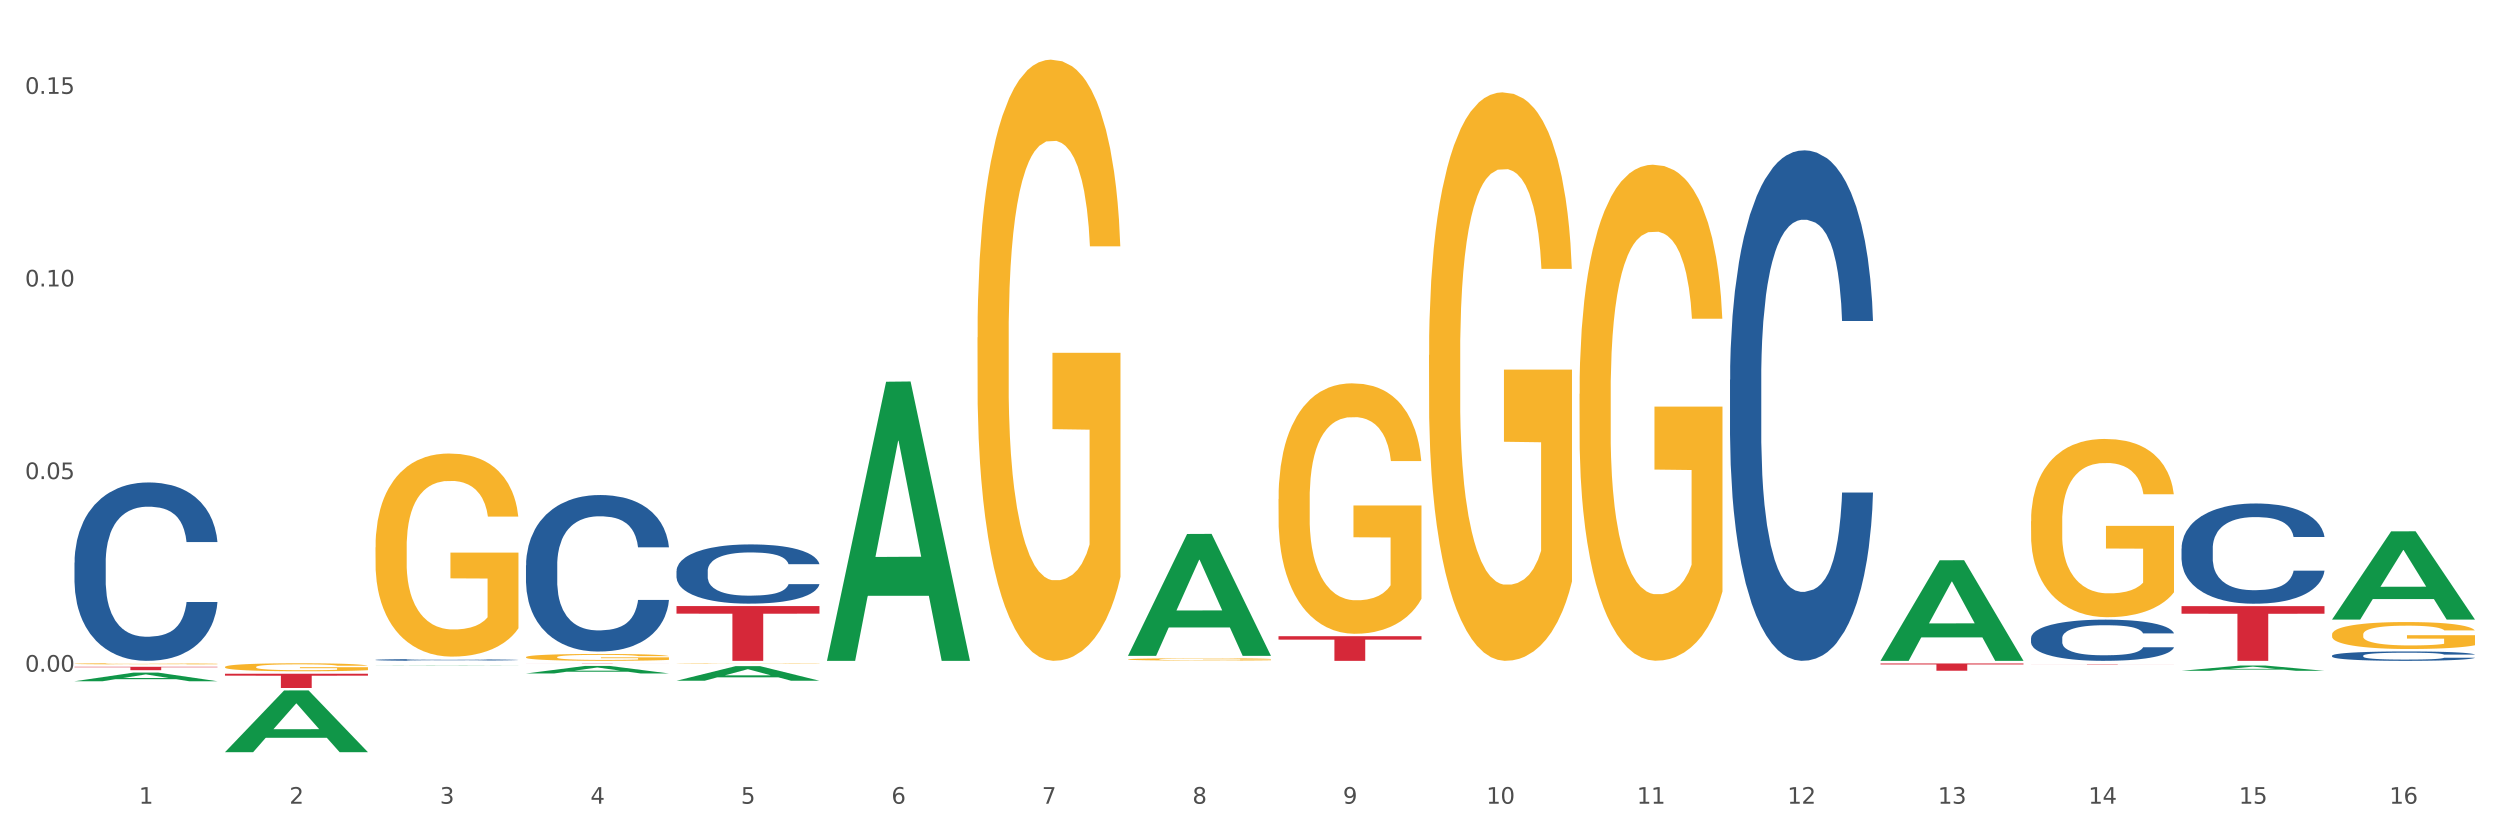 <?xml version="1.0" encoding="utf-8" standalone="no"?>
<!DOCTYPE svg PUBLIC "-//W3C//DTD SVG 1.1//EN"
  "http://www.w3.org/Graphics/SVG/1.1/DTD/svg11.dtd">
<svg xmlns:xlink="http://www.w3.org/1999/xlink" width="1080pt" height="360pt" viewBox="0 0 1080 360" xmlns="http://www.w3.org/2000/svg" version="1.1">
 <rect x="0" y="0" width="1080" height="360" fill="#333333" stroke="none"/>
 <defs>
  <style type="text/css">*{stroke-linejoin: round; stroke-linecap: butt}</style>
 </defs>
 <g id="figure_1">
  <g id="patch_1">
   <path d="M 0 360 
L 1080 360 
L 1080 0 
L 0 0 
z
" style="fill: #ffffff; stroke: #ffffff; stroke-linejoin: miter"/>
  </g>
  <g id="axes_1">
   <g id="matplotlib.axis_1">
    <g id="xtick_1">
     <g id="text_1">
      <!-- 1 -->
      <g style="fill: #4d4d4d" transform="translate(60.004 347.204) scale(0.096 -0.096)">
       <defs>
        <path id="DejaVuSans-31" d="M 794 531 
L 1825 531 
L 1825 4091 
L 703 3866 
L 703 4441 
L 1819 4666 
L 2450 4666 
L 2450 531 
L 3481 531 
L 3481 0 
L 794 0 
L 794 531 
z
" transform="scale(0.016)"/>
       </defs>
       <use xlink:href="#DejaVuSans-31"/>
      </g>
     </g>
    </g>
    <g id="xtick_2">
     <g id="text_2">
      <!-- 2 -->
      <g style="fill: #4d4d4d" transform="translate(125.021 347.204) scale(0.096 -0.096)">
       <defs>
        <path id="DejaVuSans-32" d="M 1228 531 
L 3431 531 
L 3431 0 
L 469 0 
L 469 531 
Q 828 903 1448 1529 
Q 2069 2156 2228 2338 
Q 2531 2678 2651 2914 
Q 2772 3150 2772 3378 
Q 2772 3750 2511 3984 
Q 2250 4219 1831 4219 
Q 1534 4219 1204 4116 
Q 875 4013 500 3803 
L 500 4441 
Q 881 4594 1212 4672 
Q 1544 4750 1819 4750 
Q 2544 4750 2975 4387 
Q 3406 4025 3406 3419 
Q 3406 3131 3298 2873 
Q 3191 2616 2906 2266 
Q 2828 2175 2409 1742 
Q 1991 1309 1228 531 
z
" transform="scale(0.016)"/>
       </defs>
       <use xlink:href="#DejaVuSans-32"/>
      </g>
     </g>
    </g>
    <g id="xtick_3">
     <g id="text_3">
      <!-- 3 -->
      <g style="fill: #4d4d4d" transform="translate(190.039 347.204) scale(0.096 -0.096)">
       <defs>
        <path id="DejaVuSans-33" d="M 2597 2516 
Q 3050 2419 3304 2112 
Q 3559 1806 3559 1356 
Q 3559 666 3084 287 
Q 2609 -91 1734 -91 
Q 1441 -91 1130 -33 
Q 819 25 488 141 
L 488 750 
Q 750 597 1062 519 
Q 1375 441 1716 441 
Q 2309 441 2620 675 
Q 2931 909 2931 1356 
Q 2931 1769 2642 2001 
Q 2353 2234 1838 2234 
L 1294 2234 
L 1294 2753 
L 1863 2753 
Q 2328 2753 2575 2939 
Q 2822 3125 2822 3475 
Q 2822 3834 2567 4026 
Q 2313 4219 1838 4219 
Q 1578 4219 1281 4162 
Q 984 4106 628 3988 
L 628 4550 
Q 988 4650 1302 4700 
Q 1616 4750 1894 4750 
Q 2613 4750 3031 4423 
Q 3450 4097 3450 3541 
Q 3450 3153 3228 2886 
Q 3006 2619 2597 2516 
z
" transform="scale(0.016)"/>
       </defs>
       <use xlink:href="#DejaVuSans-33"/>
      </g>
     </g>
    </g>
    <g id="xtick_4">
     <g id="text_4">
      <!-- 4 -->
      <g style="fill: #4d4d4d" transform="translate(255.056 347.204) scale(0.096 -0.096)">
       <defs>
        <path id="DejaVuSans-34" d="M 2419 4116 
L 825 1625 
L 2419 1625 
L 2419 4116 
z
M 2253 4666 
L 3047 4666 
L 3047 1625 
L 3713 1625 
L 3713 1100 
L 3047 1100 
L 3047 0 
L 2419 0 
L 2419 1100 
L 313 1100 
L 313 1709 
L 2253 4666 
z
" transform="scale(0.016)"/>
       </defs>
       <use xlink:href="#DejaVuSans-34"/>
      </g>
     </g>
    </g>
    <g id="xtick_5">
     <g id="text_5">
      <!-- 5 -->
      <g style="fill: #4d4d4d" transform="translate(320.073 347.204) scale(0.096 -0.096)">
       <defs>
        <path id="DejaVuSans-35" d="M 691 4666 
L 3169 4666 
L 3169 4134 
L 1269 4134 
L 1269 2991 
Q 1406 3038 1543 3061 
Q 1681 3084 1819 3084 
Q 2600 3084 3056 2656 
Q 3513 2228 3513 1497 
Q 3513 744 3044 326 
Q 2575 -91 1722 -91 
Q 1428 -91 1123 -41 
Q 819 9 494 109 
L 494 744 
Q 775 591 1075 516 
Q 1375 441 1709 441 
Q 2250 441 2565 725 
Q 2881 1009 2881 1497 
Q 2881 1984 2565 2268 
Q 2250 2553 1709 2553 
Q 1456 2553 1204 2497 
Q 953 2441 691 2322 
L 691 4666 
z
" transform="scale(0.016)"/>
       </defs>
       <use xlink:href="#DejaVuSans-35"/>
      </g>
     </g>
    </g>
    <g id="xtick_6">
     <g id="text_6">
      <!-- 6 -->
      <g style="fill: #4d4d4d" transform="translate(385.09 347.204) scale(0.096 -0.096)">
       <defs>
        <path id="DejaVuSans-36" d="M 2113 2584 
Q 1688 2584 1439 2293 
Q 1191 2003 1191 1497 
Q 1191 994 1439 701 
Q 1688 409 2113 409 
Q 2538 409 2786 701 
Q 3034 994 3034 1497 
Q 3034 2003 2786 2293 
Q 2538 2584 2113 2584 
z
M 3366 4563 
L 3366 3988 
Q 3128 4100 2886 4159 
Q 2644 4219 2406 4219 
Q 1781 4219 1451 3797 
Q 1122 3375 1075 2522 
Q 1259 2794 1537 2939 
Q 1816 3084 2150 3084 
Q 2853 3084 3261 2657 
Q 3669 2231 3669 1497 
Q 3669 778 3244 343 
Q 2819 -91 2113 -91 
Q 1303 -91 875 529 
Q 447 1150 447 2328 
Q 447 3434 972 4092 
Q 1497 4750 2381 4750 
Q 2619 4750 2861 4703 
Q 3103 4656 3366 4563 
z
" transform="scale(0.016)"/>
       </defs>
       <use xlink:href="#DejaVuSans-36"/>
      </g>
     </g>
    </g>
    <g id="xtick_7">
     <g id="text_7">
      <!-- 7 -->
      <g style="fill: #4d4d4d" transform="translate(450.108 347.204) scale(0.096 -0.096)">
       <defs>
        <path id="DejaVuSans-37" d="M 525 4666 
L 3525 4666 
L 3525 4397 
L 1831 0 
L 1172 0 
L 2766 4134 
L 525 4134 
L 525 4666 
z
" transform="scale(0.016)"/>
       </defs>
       <use xlink:href="#DejaVuSans-37"/>
      </g>
     </g>
    </g>
    <g id="xtick_8">
     <g id="text_8">
      <!-- 8 -->
      <g style="fill: #4d4d4d" transform="translate(515.125 347.204) scale(0.096 -0.096)">
       <defs>
        <path id="DejaVuSans-38" d="M 2034 2216 
Q 1584 2216 1326 1975 
Q 1069 1734 1069 1313 
Q 1069 891 1326 650 
Q 1584 409 2034 409 
Q 2484 409 2743 651 
Q 3003 894 3003 1313 
Q 3003 1734 2745 1975 
Q 2488 2216 2034 2216 
z
M 1403 2484 
Q 997 2584 770 2862 
Q 544 3141 544 3541 
Q 544 4100 942 4425 
Q 1341 4750 2034 4750 
Q 2731 4750 3128 4425 
Q 3525 4100 3525 3541 
Q 3525 3141 3298 2862 
Q 3072 2584 2669 2484 
Q 3125 2378 3379 2068 
Q 3634 1759 3634 1313 
Q 3634 634 3220 271 
Q 2806 -91 2034 -91 
Q 1263 -91 848 271 
Q 434 634 434 1313 
Q 434 1759 690 2068 
Q 947 2378 1403 2484 
z
M 1172 3481 
Q 1172 3119 1398 2916 
Q 1625 2713 2034 2713 
Q 2441 2713 2670 2916 
Q 2900 3119 2900 3481 
Q 2900 3844 2670 4047 
Q 2441 4250 2034 4250 
Q 1625 4250 1398 4047 
Q 1172 3844 1172 3481 
z
" transform="scale(0.016)"/>
       </defs>
       <use xlink:href="#DejaVuSans-38"/>
      </g>
     </g>
    </g>
    <g id="xtick_9">
     <g id="text_9">
      <!-- 9 -->
      <g style="fill: #4d4d4d" transform="translate(580.142 347.204) scale(0.096 -0.096)">
       <defs>
        <path id="DejaVuSans-39" d="M 703 97 
L 703 672 
Q 941 559 1184 500 
Q 1428 441 1663 441 
Q 2288 441 2617 861 
Q 2947 1281 2994 2138 
Q 2813 1869 2534 1725 
Q 2256 1581 1919 1581 
Q 1219 1581 811 2004 
Q 403 2428 403 3163 
Q 403 3881 828 4315 
Q 1253 4750 1959 4750 
Q 2769 4750 3195 4129 
Q 3622 3509 3622 2328 
Q 3622 1225 3098 567 
Q 2575 -91 1691 -91 
Q 1453 -91 1209 -44 
Q 966 3 703 97 
z
M 1959 2075 
Q 2384 2075 2632 2365 
Q 2881 2656 2881 3163 
Q 2881 3666 2632 3958 
Q 2384 4250 1959 4250 
Q 1534 4250 1286 3958 
Q 1038 3666 1038 3163 
Q 1038 2656 1286 2365 
Q 1534 2075 1959 2075 
z
" transform="scale(0.016)"/>
       </defs>
       <use xlink:href="#DejaVuSans-39"/>
      </g>
     </g>
    </g>
    <g id="xtick_10">
     <g id="text_10">
      <!-- 10 -->
      <g style="fill: #4d4d4d" transform="translate(642.105 347.204) scale(0.096 -0.096)">
       <defs>
        <path id="DejaVuSans-30" d="M 2034 4250 
Q 1547 4250 1301 3770 
Q 1056 3291 1056 2328 
Q 1056 1369 1301 889 
Q 1547 409 2034 409 
Q 2525 409 2770 889 
Q 3016 1369 3016 2328 
Q 3016 3291 2770 3770 
Q 2525 4250 2034 4250 
z
M 2034 4750 
Q 2819 4750 3233 4129 
Q 3647 3509 3647 2328 
Q 3647 1150 3233 529 
Q 2819 -91 2034 -91 
Q 1250 -91 836 529 
Q 422 1150 422 2328 
Q 422 3509 836 4129 
Q 1250 4750 2034 4750 
z
" transform="scale(0.016)"/>
       </defs>
       <use xlink:href="#DejaVuSans-31"/>
       <use xlink:href="#DejaVuSans-30" transform="translate(63.623 0)"/>
      </g>
     </g>
    </g>
    <g id="xtick_11">
     <g id="text_11">
      <!-- 11 -->
      <g style="fill: #4d4d4d" transform="translate(707.123 347.204) scale(0.096 -0.096)">
       <use xlink:href="#DejaVuSans-31"/>
       <use xlink:href="#DejaVuSans-31" transform="translate(63.623 0)"/>
      </g>
     </g>
    </g>
    <g id="xtick_12">
     <g id="text_12">
      <!-- 12 -->
      <g style="fill: #4d4d4d" transform="translate(772.14 347.204) scale(0.096 -0.096)">
       <use xlink:href="#DejaVuSans-31"/>
       <use xlink:href="#DejaVuSans-32" transform="translate(63.623 0)"/>
      </g>
     </g>
    </g>
    <g id="xtick_13">
     <g id="text_13">
      <!-- 13 -->
      <g style="fill: #4d4d4d" transform="translate(837.157 347.204) scale(0.096 -0.096)">
       <use xlink:href="#DejaVuSans-31"/>
       <use xlink:href="#DejaVuSans-33" transform="translate(63.623 0)"/>
      </g>
     </g>
    </g>
    <g id="xtick_14">
     <g id="text_14">
      <!-- 14 -->
      <g style="fill: #4d4d4d" transform="translate(902.174 347.204) scale(0.096 -0.096)">
       <use xlink:href="#DejaVuSans-31"/>
       <use xlink:href="#DejaVuSans-34" transform="translate(63.623 0)"/>
      </g>
     </g>
    </g>
    <g id="xtick_15">
     <g id="text_15">
      <!-- 15 -->
      <g style="fill: #4d4d4d" transform="translate(967.192 347.204) scale(0.096 -0.096)">
       <use xlink:href="#DejaVuSans-31"/>
       <use xlink:href="#DejaVuSans-35" transform="translate(63.623 0)"/>
      </g>
     </g>
    </g>
    <g id="xtick_16">
     <g id="text_16">
      <!-- 16 -->
      <g style="fill: #4d4d4d" transform="translate(1032.209 347.204) scale(0.096 -0.096)">
       <use xlink:href="#DejaVuSans-31"/>
       <use xlink:href="#DejaVuSans-36" transform="translate(63.623 0)"/>
      </g>
     </g>
    </g>
    <g id="xtick_17"/>
    <g id="xtick_18"/>
    <g id="xtick_19"/>
    <g id="xtick_20"/>
    <g id="xtick_21"/>
    <g id="xtick_22"/>
    <g id="xtick_23"/>
    <g id="xtick_24"/>
    <g id="xtick_25"/>
    <g id="xtick_26"/>
    <g id="xtick_27"/>
    <g id="xtick_28"/>
    <g id="xtick_29"/>
    <g id="xtick_30"/>
    <g id="xtick_31"/>
   </g>
   <g id="matplotlib.axis_2">
    <g id="ytick_1">
     <g id="text_17">
      <!-- 0.00 -->
      <g style="fill: #4d4d4d" transform="translate(10.8 290.176) scale(0.096 -0.096)">
       <defs>
        <path id="DejaVuSans-2e" d="M 684 794 
L 1344 794 
L 1344 0 
L 684 0 
L 684 794 
z
" transform="scale(0.016)"/>
       </defs>
       <use xlink:href="#DejaVuSans-30"/>
       <use xlink:href="#DejaVuSans-2e" transform="translate(63.623 0)"/>
       <use xlink:href="#DejaVuSans-30" transform="translate(95.41 0)"/>
       <use xlink:href="#DejaVuSans-30" transform="translate(159.033 0)"/>
      </g>
     </g>
    </g>
    <g id="ytick_2">
     <g id="text_18">
      <!-- 0.05 -->
      <g style="fill: #4d4d4d" transform="translate(10.8 206.967) scale(0.096 -0.096)">
       <use xlink:href="#DejaVuSans-30"/>
       <use xlink:href="#DejaVuSans-2e" transform="translate(63.623 0)"/>
       <use xlink:href="#DejaVuSans-30" transform="translate(95.41 0)"/>
       <use xlink:href="#DejaVuSans-35" transform="translate(159.033 0)"/>
      </g>
     </g>
    </g>
    <g id="ytick_3">
     <g id="text_19">
      <!-- 0.10 -->
      <g style="fill: #4d4d4d" transform="translate(10.8 123.758) scale(0.096 -0.096)">
       <use xlink:href="#DejaVuSans-30"/>
       <use xlink:href="#DejaVuSans-2e" transform="translate(63.623 0)"/>
       <use xlink:href="#DejaVuSans-31" transform="translate(95.41 0)"/>
       <use xlink:href="#DejaVuSans-30" transform="translate(159.033 0)"/>
      </g>
     </g>
    </g>
    <g id="ytick_4">
     <g id="text_20">
      <!-- 0.15 -->
      <g style="fill: #4d4d4d" transform="translate(10.8 40.549) scale(0.096 -0.096)">
       <use xlink:href="#DejaVuSans-30"/>
       <use xlink:href="#DejaVuSans-2e" transform="translate(63.623 0)"/>
       <use xlink:href="#DejaVuSans-31" transform="translate(95.41 0)"/>
       <use xlink:href="#DejaVuSans-35" transform="translate(159.033 0)"/>
      </g>
     </g>
    </g>
    <g id="ytick_5"/>
    <g id="ytick_6"/>
    <g id="ytick_7"/>
    <g id="ytick_8"/>
   </g>
   <g id="PolyCollection_1">
    <path d="M 32.175 294.29 
L 32.239 294.286 
L 57.709 290.561 
L 68.28 290.558 
L 93.941 294.297 
L 81.715 294.297 
L 76.176 293.426 
L 49.877 293.426 
L 49.686 293.44 
L 44.337 294.297 
L 32.175 294.297 
L 32.175 294.29 
L 53.188 292.907 
L 72.864 292.903 
L 63.122 291.355 
L 62.995 291.348 
L 62.867 291.358 
L 53.125 292.903 
L 53.188 292.907 
L 32.175 294.29 
z
" clip-path="url(#pcfa3e59f5d)" style="fill: #109648"/>
    <path d="M 812.382 286.607 
L 874.148 286.607 
L 874.148 287.043 
L 849.852 287.046 
L 849.852 289.746 
L 836.532 289.746 
L 836.532 287.046 
L 812.382 287.043 
L 812.382 286.61 
L 812.382 286.607 
z
" clip-path="url(#pcfa3e59f5d)" style="fill: #d62839"/>
    <path d="M 552.313 274.842 
L 614.079 274.842 
L 614.079 276.321 
L 589.783 276.331 
L 589.783 285.486 
L 576.463 285.486 
L 576.463 276.331 
L 552.313 276.321 
L 552.313 274.852 
L 552.313 274.842 
z
" clip-path="url(#pcfa3e59f5d)" style="fill: #d62839"/>
    <path d="M 292.244 261.821 
L 354.01 261.821 
L 354.01 265.11 
L 329.714 265.132 
L 329.714 285.486 
L 316.394 285.486 
L 316.394 265.132 
L 292.244 265.11 
L 292.244 261.843 
L 292.244 261.821 
z
" clip-path="url(#pcfa3e59f5d)" style="fill: #d62839"/>
    <path d="M 227.227 286.529 
L 288.993 286.529 
L 288.993 286.543 
L 264.696 286.543 
L 264.696 286.629 
L 251.377 286.629 
L 251.377 286.543 
L 227.227 286.543 
L 227.227 286.529 
L 227.227 286.529 
z
" clip-path="url(#pcfa3e59f5d)" style="fill: #d62839"/>
    <path d="M 97.192 291.043 
L 158.959 291.043 
L 158.959 291.899 
L 134.662 291.905 
L 134.662 297.204 
L 121.343 297.204 
L 121.343 291.905 
L 97.192 291.899 
L 97.192 291.049 
L 97.192 291.043 
z
" clip-path="url(#pcfa3e59f5d)" style="fill: #d62839"/>
    <path d="M 32.175 288.057 
L 93.941 288.057 
L 93.941 288.26 
L 69.645 288.261 
L 69.645 289.515 
L 56.325 289.515 
L 56.325 288.261 
L 32.175 288.26 
L 32.175 288.058 
L 32.175 288.057 
z
" clip-path="url(#pcfa3e59f5d)" style="fill: #d62839"/>
    <path d="M 97.192 288.133 
L 97.265 288.13 
L 97.265 288.015 
L 97.411 287.917 
L 98.14 287.679 
L 99.234 287.483 
L 100.036 287.378 
L 100.838 287.293 
L 101.786 287.207 
L 102.953 287.118 
L 105.068 286.988 
L 106.381 286.922 
L 107.985 286.852 
L 110.902 286.751 
L 113.017 286.694 
L 115.204 286.646 
L 118.778 286.589 
L 121.111 286.564 
L 123.591 286.545 
L 126.58 286.532 
L 128.841 286.529 
L 133.8 286.538 
L 138.03 286.567 
L 140.071 286.589 
L 142.697 286.627 
L 144.082 286.652 
L 146.343 286.703 
L 148.676 286.77 
L 150.281 286.827 
L 152.687 286.935 
L 154.51 287.042 
L 156.188 287.175 
L 157.063 287.267 
L 157.719 287.353 
L 158.302 287.451 
L 158.886 287.607 
L 145.759 287.607 
L 145.249 287.496 
L 144.447 287.391 
L 143.28 287.29 
L 142.259 287.226 
L 140.509 287.147 
L 138.905 287.096 
L 137.227 287.058 
L 135.185 287.026 
L 133.581 287.011 
L 131.321 286.998 
L 126.872 287.001 
L 123.882 287.026 
L 121.84 287.058 
L 120.528 287.087 
L 119.361 287.118 
L 118.048 287.163 
L 116.517 287.229 
L 115.423 287.29 
L 114.329 287.366 
L 113.454 287.442 
L 112.652 287.53 
L 111.996 287.626 
L 111.485 287.724 
L 111.048 287.844 
L 110.683 288.044 
L 110.683 288.478 
L 110.829 288.576 
L 111.194 288.706 
L 111.631 288.805 
L 112.36 288.922 
L 113.017 289.001 
L 114.256 289.115 
L 115.642 289.21 
L 116.736 289.271 
L 117.83 289.321 
L 119.726 289.391 
L 121.84 289.448 
L 123.664 289.483 
L 126.143 289.515 
L 127.82 289.527 
L 129.279 289.534 
L 132.852 289.534 
L 135.404 289.524 
L 138.248 289.502 
L 140.436 289.474 
L 142.259 289.439 
L 144.301 289.382 
L 145.614 289.328 
L 145.614 288.665 
L 129.57 288.662 
L 129.57 288.221 
L 158.959 288.221 
L 158.959 289.515 
L 157.719 289.581 
L 156.333 289.642 
L 154.875 289.695 
L 152.687 289.762 
L 150.062 289.825 
L 147.728 289.87 
L 145.249 289.908 
L 142.332 289.943 
L 138.54 289.974 
L 136.206 289.987 
L 133.289 289.997 
L 129.862 290 
L 126.872 289.993 
L 123.955 289.978 
L 120.892 289.949 
L 117.903 289.908 
L 115.642 289.867 
L 113.381 289.816 
L 110.975 289.749 
L 109.079 289.686 
L 107.62 289.629 
L 106.016 289.556 
L 104.266 289.461 
L 102.953 289.375 
L 101.786 289.287 
L 100.547 289.172 
L 99.672 289.074 
L 98.797 288.951 
L 98.286 288.859 
L 97.703 288.716 
L 97.265 288.516 
L 97.192 288.133 
z
" clip-path="url(#pcfa3e59f5d)" style="fill: #f7b32b"/>
    <path d="M 32.175 243.045 
L 32.248 242.974 
L 32.248 241.004 
L 32.467 238.329 
L 33.27 233.402 
L 34.292 229.672 
L 36.045 225.308 
L 36.994 223.478 
L 38.235 221.437 
L 40.79 218.129 
L 43.711 215.314 
L 45.755 213.766 
L 47.288 212.78 
L 50.72 211.021 
L 52.691 210.246 
L 54.735 209.613 
L 56.487 209.191 
L 59.408 208.698 
L 61.744 208.487 
L 64.445 208.416 
L 66.709 208.487 
L 69.702 208.768 
L 74.083 209.613 
L 75.762 210.106 
L 78.025 210.95 
L 80.362 212.076 
L 82.26 213.202 
L 84.45 214.821 
L 86.713 216.933 
L 88.904 219.607 
L 90.437 222.071 
L 91.678 224.675 
L 92.773 227.842 
L 93.576 231.291 
L 93.941 234.177 
L 80.581 234.177 
L 80.216 231.572 
L 79.485 228.757 
L 78.755 226.857 
L 77.952 225.308 
L 76.711 223.549 
L 75.616 222.423 
L 73.791 221.085 
L 72.111 220.241 
L 70.724 219.748 
L 69.045 219.326 
L 65.468 218.903 
L 62.912 218.903 
L 61.306 219.044 
L 59.335 219.396 
L 57.655 219.889 
L 55.684 220.733 
L 54.151 221.648 
L 52.618 222.845 
L 51.742 223.69 
L 50.427 225.238 
L 49.551 226.505 
L 48.383 228.687 
L 47.726 230.235 
L 46.558 234.247 
L 46.047 237.203 
L 45.828 239.244 
L 45.682 241.496 
L 45.682 252.476 
L 46.12 257.403 
L 46.485 259.514 
L 47.069 261.907 
L 48.164 265.004 
L 49.77 268.031 
L 51.45 270.213 
L 52.837 271.55 
L 54.151 272.535 
L 55.465 273.31 
L 57.071 274.013 
L 58.386 274.436 
L 60.357 274.858 
L 62.693 275.069 
L 64.518 275.069 
L 68.242 274.717 
L 69.921 274.365 
L 71.527 273.873 
L 73.28 273.098 
L 74.667 272.254 
L 75.47 271.62 
L 76.784 270.283 
L 77.806 268.875 
L 78.682 267.257 
L 79.266 265.849 
L 79.923 263.737 
L 80.435 261.344 
L 80.581 260.078 
L 93.941 260.078 
L 93.649 262.611 
L 93.138 265.075 
L 92.116 268.383 
L 91.313 270.283 
L 90.072 272.606 
L 88.758 274.576 
L 86.932 276.758 
L 85.253 278.377 
L 83.501 279.785 
L 81.603 281.052 
L 78.171 282.811 
L 76.93 283.304 
L 74.302 284.148 
L 72.257 284.641 
L 69.264 285.134 
L 66.198 285.415 
L 62.985 285.486 
L 60.138 285.345 
L 56.998 284.923 
L 55.027 284.5 
L 52.837 283.867 
L 50.281 282.882 
L 47.872 281.685 
L 45.609 280.277 
L 43.492 278.659 
L 41.52 276.829 
L 38.965 273.802 
L 37.067 270.846 
L 35.679 268.101 
L 34.73 265.779 
L 33.781 262.822 
L 33.27 260.781 
L 32.467 255.855 
L 32.175 251.28 
L 32.175 243.045 
z
" clip-path="url(#pcfa3e59f5d)" style="fill: #255c99"/>
    <path d="M 162.209 285.058 
L 162.282 285.057 
L 162.282 285.038 
L 162.502 285.011 
L 163.305 284.961 
L 164.327 284.923 
L 166.079 284.879 
L 167.028 284.861 
L 168.269 284.84 
L 170.825 284.807 
L 173.745 284.779 
L 175.789 284.763 
L 177.323 284.753 
L 180.754 284.735 
L 182.725 284.728 
L 184.77 284.721 
L 186.522 284.717 
L 189.442 284.712 
L 191.778 284.71 
L 194.48 284.709 
L 196.743 284.71 
L 199.737 284.713 
L 204.117 284.721 
L 205.796 284.726 
L 208.06 284.735 
L 210.396 284.746 
L 212.294 284.757 
L 214.485 284.774 
L 216.748 284.795 
L 218.938 284.822 
L 220.471 284.847 
L 221.713 284.873 
L 222.808 284.905 
L 223.611 284.94 
L 223.976 284.969 
L 210.615 284.969 
L 210.25 284.943 
L 209.52 284.914 
L 208.79 284.895 
L 207.987 284.879 
L 206.746 284.862 
L 205.65 284.85 
L 203.825 284.837 
L 202.146 284.828 
L 200.759 284.823 
L 199.079 284.819 
L 195.502 284.815 
L 192.947 284.815 
L 191.34 284.816 
L 189.369 284.82 
L 187.69 284.825 
L 185.719 284.833 
L 184.185 284.843 
L 182.652 284.855 
L 181.776 284.863 
L 180.462 284.879 
L 179.586 284.891 
L 178.418 284.913 
L 177.761 284.929 
L 176.592 284.969 
L 176.081 284.999 
L 175.862 285.02 
L 175.716 285.043 
L 175.716 285.153 
L 176.154 285.203 
L 176.519 285.224 
L 177.104 285.248 
L 178.199 285.279 
L 179.805 285.31 
L 181.484 285.332 
L 182.871 285.345 
L 184.185 285.355 
L 185.5 285.363 
L 187.106 285.37 
L 188.42 285.374 
L 190.391 285.379 
L 192.728 285.381 
L 194.553 285.381 
L 198.276 285.377 
L 199.956 285.374 
L 201.562 285.369 
L 203.314 285.361 
L 204.701 285.352 
L 205.504 285.346 
L 206.819 285.333 
L 207.841 285.318 
L 208.717 285.302 
L 209.301 285.288 
L 209.958 285.267 
L 210.469 285.243 
L 210.615 285.23 
L 223.976 285.23 
L 223.684 285.255 
L 223.173 285.28 
L 222.151 285.313 
L 221.348 285.333 
L 220.106 285.356 
L 218.792 285.376 
L 216.967 285.398 
L 215.288 285.414 
L 213.535 285.428 
L 211.637 285.441 
L 208.206 285.459 
L 206.965 285.464 
L 204.336 285.472 
L 202.292 285.477 
L 199.299 285.482 
L 196.232 285.485 
L 193.02 285.486 
L 190.172 285.484 
L 187.033 285.48 
L 185.062 285.476 
L 182.871 285.469 
L 180.316 285.46 
L 177.907 285.447 
L 175.643 285.433 
L 173.526 285.417 
L 171.555 285.399 
L 168.999 285.368 
L 167.101 285.338 
L 165.714 285.311 
L 164.765 285.287 
L 163.816 285.257 
L 163.305 285.237 
L 162.502 285.187 
L 162.209 285.141 
L 162.209 285.058 
z
" clip-path="url(#pcfa3e59f5d)" style="fill: #255c99"/>
    <path d="M 227.227 244.232 
L 227.3 244.17 
L 227.3 242.441 
L 227.519 240.094 
L 228.322 235.772 
L 229.344 232.499 
L 231.096 228.67 
L 232.045 227.064 
L 233.287 225.273 
L 235.842 222.371 
L 238.762 219.901 
L 240.807 218.542 
L 242.34 217.678 
L 245.771 216.134 
L 247.743 215.455 
L 249.787 214.899 
L 251.539 214.528 
L 254.459 214.096 
L 256.796 213.911 
L 259.497 213.849 
L 261.76 213.911 
L 264.754 214.158 
L 269.134 214.899 
L 270.814 215.331 
L 273.077 216.072 
L 275.413 217.06 
L 277.312 218.048 
L 279.502 219.469 
L 281.765 221.321 
L 283.955 223.668 
L 285.489 225.829 
L 286.73 228.114 
L 287.825 230.893 
L 288.628 233.919 
L 288.993 236.451 
L 275.632 236.451 
L 275.267 234.166 
L 274.537 231.696 
L 273.807 230.028 
L 273.004 228.67 
L 271.763 227.126 
L 270.668 226.138 
L 268.842 224.965 
L 267.163 224.224 
L 265.776 223.791 
L 264.097 223.421 
L 260.519 223.05 
L 257.964 223.05 
L 256.358 223.174 
L 254.386 223.483 
L 252.707 223.915 
L 250.736 224.656 
L 249.203 225.459 
L 247.669 226.508 
L 246.793 227.249 
L 245.479 228.608 
L 244.603 229.72 
L 243.435 231.634 
L 242.778 232.993 
L 241.61 236.513 
L 241.099 239.106 
L 240.88 240.897 
L 240.734 242.873 
L 240.734 252.507 
L 241.172 256.83 
L 241.537 258.682 
L 242.121 260.782 
L 243.216 263.499 
L 244.822 266.154 
L 246.501 268.069 
L 247.889 269.242 
L 249.203 270.107 
L 250.517 270.786 
L 252.123 271.403 
L 253.437 271.774 
L 255.409 272.144 
L 257.745 272.33 
L 259.57 272.33 
L 263.294 272.021 
L 264.973 271.712 
L 266.579 271.28 
L 268.331 270.601 
L 269.718 269.86 
L 270.522 269.304 
L 271.836 268.13 
L 272.858 266.895 
L 273.734 265.475 
L 274.318 264.24 
L 274.975 262.387 
L 275.486 260.288 
L 275.632 259.176 
L 288.993 259.176 
L 288.701 261.399 
L 288.19 263.561 
L 287.168 266.463 
L 286.365 268.13 
L 285.124 270.168 
L 283.809 271.897 
L 281.984 273.812 
L 280.305 275.232 
L 278.553 276.467 
L 276.654 277.579 
L 273.223 279.123 
L 271.982 279.555 
L 269.353 280.296 
L 267.309 280.728 
L 264.316 281.161 
L 261.249 281.408 
L 258.037 281.469 
L 255.19 281.346 
L 252.05 280.975 
L 250.079 280.605 
L 247.889 280.049 
L 245.333 279.184 
L 242.924 278.135 
L 240.661 276.9 
L 238.543 275.479 
L 236.572 273.874 
L 234.017 271.218 
L 232.118 268.625 
L 230.731 266.216 
L 229.782 264.178 
L 228.833 261.585 
L 228.322 259.794 
L 227.519 255.471 
L 227.227 251.457 
L 227.227 244.232 
z
" clip-path="url(#pcfa3e59f5d)" style="fill: #255c99"/>
    <path d="M 292.244 246.683 
L 292.317 246.66 
L 292.317 246.005 
L 292.536 245.117 
L 293.339 243.481 
L 294.361 242.242 
L 296.113 240.793 
L 297.063 240.185 
L 298.304 239.507 
L 300.859 238.409 
L 303.78 237.474 
L 305.824 236.96 
L 307.357 236.632 
L 310.788 236.048 
L 312.76 235.791 
L 314.804 235.581 
L 316.556 235.44 
L 319.477 235.277 
L 321.813 235.207 
L 324.514 235.183 
L 326.778 235.207 
L 329.771 235.3 
L 334.152 235.581 
L 335.831 235.744 
L 338.094 236.025 
L 340.431 236.399 
L 342.329 236.773 
L 344.519 237.31 
L 346.782 238.012 
L 348.973 238.9 
L 350.506 239.718 
L 351.747 240.583 
L 352.842 241.635 
L 353.645 242.78 
L 354.01 243.738 
L 340.65 243.738 
L 340.284 242.873 
L 339.554 241.938 
L 338.824 241.307 
L 338.021 240.793 
L 336.78 240.209 
L 335.685 239.835 
L 333.86 239.391 
L 332.18 239.11 
L 330.793 238.946 
L 329.114 238.806 
L 325.536 238.666 
L 322.981 238.666 
L 321.375 238.713 
L 319.404 238.83 
L 317.724 238.993 
L 315.753 239.274 
L 314.22 239.578 
L 312.687 239.975 
L 311.811 240.255 
L 310.496 240.77 
L 309.62 241.19 
L 308.452 241.915 
L 307.795 242.429 
L 306.627 243.762 
L 306.116 244.743 
L 305.897 245.421 
L 305.751 246.169 
L 305.751 249.815 
L 306.189 251.452 
L 306.554 252.153 
L 307.138 252.948 
L 308.233 253.976 
L 309.839 254.981 
L 311.519 255.706 
L 312.906 256.15 
L 314.22 256.477 
L 315.534 256.734 
L 317.14 256.968 
L 318.455 257.108 
L 320.426 257.248 
L 322.762 257.318 
L 324.587 257.318 
L 328.311 257.202 
L 329.99 257.085 
L 331.596 256.921 
L 333.349 256.664 
L 334.736 256.384 
L 335.539 256.173 
L 336.853 255.729 
L 337.875 255.262 
L 338.751 254.724 
L 339.335 254.256 
L 339.992 253.555 
L 340.504 252.761 
L 340.65 252.34 
L 354.01 252.34 
L 353.718 253.181 
L 353.207 253.999 
L 352.185 255.098 
L 351.382 255.729 
L 350.141 256.5 
L 348.827 257.155 
L 347.001 257.879 
L 345.322 258.417 
L 343.57 258.885 
L 341.672 259.305 
L 338.24 259.89 
L 336.999 260.053 
L 334.371 260.334 
L 332.326 260.497 
L 329.333 260.661 
L 326.267 260.754 
L 323.054 260.778 
L 320.207 260.731 
L 317.067 260.591 
L 315.096 260.451 
L 312.906 260.24 
L 310.35 259.913 
L 307.941 259.516 
L 305.678 259.048 
L 303.561 258.511 
L 301.589 257.903 
L 299.034 256.898 
L 297.136 255.916 
L 295.748 255.004 
L 294.799 254.233 
L 293.85 253.251 
L 293.339 252.574 
L 292.536 250.937 
L 292.244 249.418 
L 292.244 246.683 
z
" clip-path="url(#pcfa3e59f5d)" style="fill: #255c99"/>
    <path d="M 747.365 164.036 
L 747.438 163.835 
L 747.438 158.195 
L 747.657 150.542 
L 748.46 136.443 
L 749.482 125.768 
L 751.234 113.281 
L 752.183 108.044 
L 753.424 102.203 
L 755.98 92.737 
L 758.9 84.681 
L 760.944 80.25 
L 762.478 77.43 
L 765.909 72.395 
L 767.88 70.179 
L 769.925 68.366 
L 771.677 67.158 
L 774.597 65.748 
L 776.934 65.144 
L 779.635 64.943 
L 781.898 65.144 
L 784.892 65.95 
L 789.272 68.366 
L 790.952 69.776 
L 793.215 72.193 
L 795.551 75.416 
L 797.449 78.638 
L 799.64 83.271 
L 801.903 89.313 
L 804.093 96.967 
L 805.627 104.016 
L 806.868 111.468 
L 807.963 120.532 
L 808.766 130.401 
L 809.131 138.658 
L 795.77 138.658 
L 795.405 131.206 
L 794.675 123.15 
L 793.945 117.712 
L 793.142 113.281 
L 791.901 108.246 
L 790.806 105.023 
L 788.98 101.196 
L 787.301 98.779 
L 785.914 97.369 
L 784.235 96.161 
L 780.657 94.953 
L 778.102 94.953 
L 776.496 95.355 
L 774.524 96.362 
L 772.845 97.772 
L 770.874 100.189 
L 769.341 102.807 
L 767.807 106.231 
L 766.931 108.648 
L 765.617 113.079 
L 764.741 116.705 
L 763.573 122.948 
L 762.916 127.379 
L 761.748 138.86 
L 761.237 147.319 
L 761.018 153.16 
L 760.871 159.605 
L 760.871 191.025 
L 761.31 205.123 
L 761.675 211.166 
L 762.259 218.014 
L 763.354 226.876 
L 764.96 235.536 
L 766.639 241.78 
L 768.026 245.607 
L 769.341 248.426 
L 770.655 250.642 
L 772.261 252.656 
L 773.575 253.865 
L 775.546 255.073 
L 777.883 255.677 
L 779.708 255.677 
L 783.432 254.67 
L 785.111 253.663 
L 786.717 252.253 
L 788.469 250.038 
L 789.856 247.621 
L 790.66 245.808 
L 791.974 241.981 
L 792.996 237.953 
L 793.872 233.321 
L 794.456 229.293 
L 795.113 223.25 
L 795.624 216.402 
L 795.77 212.777 
L 809.131 212.777 
L 808.839 220.028 
L 808.328 227.077 
L 807.306 236.543 
L 806.503 241.981 
L 805.262 248.628 
L 803.947 254.267 
L 802.122 260.511 
L 800.443 265.143 
L 798.691 269.172 
L 796.792 272.797 
L 793.361 277.832 
L 792.12 279.242 
L 789.491 281.659 
L 787.447 283.069 
L 784.454 284.479 
L 781.387 285.284 
L 778.175 285.486 
L 775.327 285.083 
L 772.188 283.874 
L 770.217 282.666 
L 768.026 280.853 
L 765.471 278.034 
L 763.062 274.61 
L 760.798 270.581 
L 758.681 265.949 
L 756.71 260.712 
L 754.155 252.052 
L 752.256 243.593 
L 750.869 235.738 
L 749.92 229.091 
L 748.971 220.632 
L 748.46 214.791 
L 747.657 200.692 
L 747.365 187.601 
L 747.365 164.036 
z
" clip-path="url(#pcfa3e59f5d)" style="fill: #255c99"/>
    <path d="M 877.399 275.68 
L 877.472 275.664 
L 877.472 275.208 
L 877.691 274.59 
L 878.494 273.452 
L 879.516 272.59 
L 881.269 271.582 
L 882.218 271.159 
L 883.459 270.687 
L 886.014 269.923 
L 888.935 269.273 
L 890.979 268.915 
L 892.512 268.687 
L 895.944 268.281 
L 897.915 268.102 
L 899.959 267.956 
L 901.711 267.858 
L 904.632 267.744 
L 906.968 267.695 
L 909.67 267.679 
L 911.933 267.695 
L 914.926 267.76 
L 919.307 267.956 
L 920.986 268.069 
L 923.249 268.264 
L 925.586 268.525 
L 927.484 268.785 
L 929.674 269.159 
L 931.938 269.647 
L 934.128 270.265 
L 935.661 270.834 
L 936.902 271.436 
L 937.997 272.167 
L 938.8 272.964 
L 939.166 273.631 
L 925.805 273.631 
L 925.44 273.029 
L 924.71 272.379 
L 923.979 271.94 
L 923.176 271.582 
L 921.935 271.175 
L 920.84 270.915 
L 919.015 270.606 
L 917.336 270.411 
L 915.948 270.297 
L 914.269 270.2 
L 910.692 270.102 
L 908.136 270.102 
L 906.53 270.135 
L 904.559 270.216 
L 902.88 270.33 
L 900.908 270.525 
L 899.375 270.736 
L 897.842 271.013 
L 896.966 271.208 
L 895.652 271.566 
L 894.775 271.858 
L 893.607 272.362 
L 892.95 272.72 
L 891.782 273.647 
L 891.271 274.33 
L 891.052 274.802 
L 890.906 275.322 
L 890.906 277.859 
L 891.344 278.997 
L 891.709 279.485 
L 892.293 280.038 
L 893.388 280.754 
L 894.995 281.453 
L 896.674 281.957 
L 898.061 282.266 
L 899.375 282.494 
L 900.689 282.672 
L 902.296 282.835 
L 903.61 282.933 
L 905.581 283.03 
L 907.917 283.079 
L 909.743 283.079 
L 913.466 282.998 
L 915.145 282.916 
L 916.751 282.803 
L 918.504 282.624 
L 919.891 282.429 
L 920.694 282.282 
L 922.008 281.973 
L 923.03 281.648 
L 923.906 281.274 
L 924.491 280.949 
L 925.148 280.461 
L 925.659 279.908 
L 925.805 279.615 
L 939.166 279.615 
L 938.873 280.201 
L 938.362 280.77 
L 937.34 281.534 
L 936.537 281.973 
L 935.296 282.51 
L 933.982 282.965 
L 932.157 283.469 
L 930.477 283.843 
L 928.725 284.169 
L 926.827 284.461 
L 923.395 284.868 
L 922.154 284.982 
L 919.526 285.177 
L 917.482 285.291 
L 914.488 285.404 
L 911.422 285.47 
L 908.209 285.486 
L 905.362 285.453 
L 902.223 285.356 
L 900.251 285.258 
L 898.061 285.112 
L 895.506 284.884 
L 893.096 284.608 
L 890.833 284.282 
L 888.716 283.908 
L 886.744 283.486 
L 884.189 282.786 
L 882.291 282.103 
L 880.904 281.469 
L 879.954 280.932 
L 879.005 280.249 
L 878.494 279.778 
L 877.691 278.64 
L 877.399 277.583 
L 877.399 275.68 
z
" clip-path="url(#pcfa3e59f5d)" style="fill: #255c99"/>
    <path d="M 942.416 236.96 
L 942.489 236.92 
L 942.489 235.813 
L 942.708 234.31 
L 943.512 231.541 
L 944.534 229.445 
L 946.286 226.993 
L 947.235 225.964 
L 948.476 224.817 
L 951.032 222.958 
L 953.952 221.376 
L 955.996 220.506 
L 957.529 219.953 
L 960.961 218.964 
L 962.932 218.529 
L 964.976 218.173 
L 966.729 217.935 
L 969.649 217.659 
L 971.985 217.54 
L 974.687 217.5 
L 976.95 217.54 
L 979.943 217.698 
L 984.324 218.173 
L 986.003 218.45 
L 988.267 218.924 
L 990.603 219.557 
L 992.501 220.19 
L 994.691 221.1 
L 996.955 222.286 
L 999.145 223.789 
L 1000.678 225.173 
L 1001.919 226.637 
L 1003.015 228.417 
L 1003.818 230.355 
L 1004.183 231.976 
L 990.822 231.976 
L 990.457 230.513 
L 989.727 228.931 
L 988.997 227.863 
L 988.194 226.993 
L 986.952 226.004 
L 985.857 225.371 
L 984.032 224.62 
L 982.353 224.145 
L 980.966 223.868 
L 979.286 223.631 
L 975.709 223.394 
L 973.154 223.394 
L 971.547 223.473 
L 969.576 223.67 
L 967.897 223.947 
L 965.926 224.422 
L 964.392 224.936 
L 962.859 225.608 
L 961.983 226.083 
L 960.669 226.953 
L 959.793 227.665 
L 958.625 228.891 
L 957.967 229.761 
L 956.799 232.016 
L 956.288 233.677 
L 956.069 234.824 
L 955.923 236.09 
L 955.923 242.26 
L 956.361 245.028 
L 956.726 246.215 
L 957.31 247.56 
L 958.406 249.3 
L 960.012 251.001 
L 961.691 252.227 
L 963.078 252.978 
L 964.392 253.532 
L 965.707 253.967 
L 967.313 254.363 
L 968.627 254.6 
L 970.598 254.837 
L 972.935 254.956 
L 974.76 254.956 
L 978.483 254.758 
L 980.163 254.56 
L 981.769 254.284 
L 983.521 253.848 
L 984.908 253.374 
L 985.711 253.018 
L 987.025 252.266 
L 988.048 251.475 
L 988.924 250.566 
L 989.508 249.775 
L 990.165 248.588 
L 990.676 247.243 
L 990.822 246.531 
L 1004.183 246.531 
L 1003.891 247.955 
L 1003.38 249.34 
L 1002.358 251.198 
L 1001.554 252.266 
L 1000.313 253.572 
L 998.999 254.679 
L 997.174 255.905 
L 995.495 256.815 
L 993.742 257.606 
L 991.844 258.318 
L 988.413 259.307 
L 987.171 259.583 
L 984.543 260.058 
L 982.499 260.335 
L 979.505 260.612 
L 976.439 260.77 
L 973.227 260.81 
L 970.379 260.73 
L 967.24 260.493 
L 965.268 260.256 
L 963.078 259.9 
L 960.523 259.346 
L 958.114 258.674 
L 955.85 257.883 
L 953.733 256.973 
L 951.762 255.945 
L 949.206 254.244 
L 947.308 252.583 
L 945.921 251.04 
L 944.972 249.735 
L 944.023 248.074 
L 943.512 246.927 
L 942.708 244.158 
L 942.416 241.587 
L 942.416 236.96 
z
" clip-path="url(#pcfa3e59f5d)" style="fill: #255c99"/>
    <path d="M 1007.434 283.248 
L 1007.507 283.244 
L 1007.507 283.14 
L 1007.726 282.999 
L 1008.529 282.739 
L 1009.551 282.543 
L 1011.303 282.313 
L 1012.252 282.216 
L 1013.493 282.109 
L 1016.049 281.934 
L 1018.969 281.786 
L 1021.013 281.704 
L 1022.547 281.652 
L 1025.978 281.559 
L 1027.949 281.519 
L 1029.994 281.485 
L 1031.746 281.463 
L 1034.666 281.437 
L 1037.003 281.426 
L 1039.704 281.422 
L 1041.967 281.426 
L 1044.961 281.441 
L 1049.341 281.485 
L 1051.021 281.511 
L 1053.284 281.556 
L 1055.62 281.615 
L 1057.518 281.674 
L 1059.709 281.76 
L 1061.972 281.871 
L 1064.162 282.012 
L 1065.696 282.142 
L 1066.937 282.279 
L 1068.032 282.446 
L 1068.835 282.628 
L 1069.2 282.78 
L 1055.839 282.78 
L 1055.474 282.643 
L 1054.744 282.495 
L 1054.014 282.394 
L 1053.211 282.313 
L 1051.97 282.22 
L 1050.875 282.161 
L 1049.049 282.09 
L 1047.37 282.045 
L 1045.983 282.02 
L 1044.304 281.997 
L 1040.726 281.975 
L 1038.171 281.975 
L 1036.565 281.982 
L 1034.593 282.001 
L 1032.914 282.027 
L 1030.943 282.071 
L 1029.41 282.12 
L 1027.876 282.183 
L 1027 282.227 
L 1025.686 282.309 
L 1024.81 282.376 
L 1023.642 282.491 
L 1022.985 282.572 
L 1021.817 282.784 
L 1021.306 282.94 
L 1021.086 283.048 
L 1020.94 283.166 
L 1020.94 283.745 
L 1021.379 284.005 
L 1021.744 284.116 
L 1022.328 284.243 
L 1023.423 284.406 
L 1025.029 284.565 
L 1026.708 284.68 
L 1028.095 284.751 
L 1029.41 284.803 
L 1030.724 284.844 
L 1032.33 284.881 
L 1033.644 284.903 
L 1035.615 284.925 
L 1037.952 284.937 
L 1039.777 284.937 
L 1043.501 284.918 
L 1045.18 284.899 
L 1046.786 284.873 
L 1048.538 284.833 
L 1049.925 284.788 
L 1050.728 284.755 
L 1052.043 284.684 
L 1053.065 284.61 
L 1053.941 284.525 
L 1054.525 284.45 
L 1055.182 284.339 
L 1055.693 284.213 
L 1055.839 284.146 
L 1069.2 284.146 
L 1068.908 284.28 
L 1068.397 284.41 
L 1067.375 284.584 
L 1066.572 284.684 
L 1065.33 284.807 
L 1064.016 284.911 
L 1062.191 285.026 
L 1060.512 285.111 
L 1058.76 285.185 
L 1056.861 285.252 
L 1053.43 285.345 
L 1052.189 285.371 
L 1049.56 285.415 
L 1047.516 285.441 
L 1044.523 285.467 
L 1041.456 285.482 
L 1038.244 285.486 
L 1035.396 285.478 
L 1032.257 285.456 
L 1030.286 285.434 
L 1028.095 285.4 
L 1025.54 285.348 
L 1023.131 285.285 
L 1020.867 285.211 
L 1018.75 285.126 
L 1016.779 285.029 
L 1014.224 284.87 
L 1012.325 284.714 
L 1010.938 284.569 
L 1009.989 284.447 
L 1009.04 284.291 
L 1008.529 284.183 
L 1007.726 283.923 
L 1007.434 283.682 
L 1007.434 283.248 
z
" clip-path="url(#pcfa3e59f5d)" style="fill: #255c99"/>
    <path d="M 1007.434 274.108 
L 1007.507 274.097 
L 1007.507 273.714 
L 1007.652 273.384 
L 1008.382 272.586 
L 1009.475 271.925 
L 1010.278 271.574 
L 1011.08 271.287 
L 1012.028 270.999 
L 1013.195 270.701 
L 1015.309 270.265 
L 1016.622 270.041 
L 1018.226 269.807 
L 1021.143 269.466 
L 1023.258 269.274 
L 1025.446 269.115 
L 1029.019 268.923 
L 1031.353 268.838 
L 1033.832 268.774 
L 1036.822 268.732 
L 1039.083 268.721 
L 1044.041 268.753 
L 1048.271 268.849 
L 1050.313 268.923 
L 1052.938 269.051 
L 1054.324 269.136 
L 1056.584 269.306 
L 1058.918 269.53 
L 1060.522 269.722 
L 1062.929 270.084 
L 1064.752 270.446 
L 1066.429 270.893 
L 1067.304 271.202 
L 1067.96 271.489 
L 1068.544 271.819 
L 1069.127 272.341 
L 1056.001 272.341 
L 1055.49 271.968 
L 1054.688 271.617 
L 1053.521 271.276 
L 1052.5 271.063 
L 1050.75 270.797 
L 1049.146 270.627 
L 1047.469 270.499 
L 1045.427 270.392 
L 1043.823 270.339 
L 1041.562 270.297 
L 1037.114 270.307 
L 1034.124 270.392 
L 1032.082 270.499 
L 1030.769 270.595 
L 1029.602 270.701 
L 1028.29 270.85 
L 1026.758 271.074 
L 1025.665 271.276 
L 1024.571 271.532 
L 1023.696 271.787 
L 1022.893 272.085 
L 1022.237 272.405 
L 1021.727 272.735 
L 1021.289 273.139 
L 1020.925 273.81 
L 1020.925 275.269 
L 1021.07 275.599 
L 1021.435 276.035 
L 1021.873 276.365 
L 1022.602 276.759 
L 1023.258 277.025 
L 1024.498 277.409 
L 1025.883 277.728 
L 1026.977 277.93 
L 1028.071 278.101 
L 1029.967 278.335 
L 1032.082 278.526 
L 1033.905 278.644 
L 1036.384 278.75 
L 1038.062 278.793 
L 1039.52 278.814 
L 1043.093 278.814 
L 1045.646 278.782 
L 1048.49 278.707 
L 1050.677 278.612 
L 1052.5 278.494 
L 1054.542 278.303 
L 1055.855 278.122 
L 1055.855 275.897 
L 1039.812 275.886 
L 1039.812 274.406 
L 1069.2 274.406 
L 1069.2 278.75 
L 1067.96 278.974 
L 1066.575 279.176 
L 1065.116 279.357 
L 1062.929 279.58 
L 1060.303 279.793 
L 1057.97 279.942 
L 1055.49 280.07 
L 1052.573 280.187 
L 1048.781 280.294 
L 1046.448 280.336 
L 1043.531 280.368 
L 1040.103 280.379 
L 1037.114 280.358 
L 1034.197 280.304 
L 1031.134 280.209 
L 1028.144 280.07 
L 1025.883 279.932 
L 1023.623 279.761 
L 1021.216 279.538 
L 1019.32 279.325 
L 1017.862 279.133 
L 1016.257 278.888 
L 1014.507 278.569 
L 1013.195 278.282 
L 1012.028 277.983 
L 1010.788 277.6 
L 1009.913 277.27 
L 1009.038 276.855 
L 1008.527 276.546 
L 1007.944 276.067 
L 1007.507 275.396 
L 1007.434 274.108 
z
" clip-path="url(#pcfa3e59f5d)" style="fill: #f7b32b"/>
    <path d="M 877.399 225.211 
L 877.472 225.14 
L 877.472 222.608 
L 877.618 220.428 
L 878.347 215.153 
L 879.441 210.793 
L 880.243 208.472 
L 881.045 206.573 
L 881.993 204.674 
L 883.16 202.704 
L 885.275 199.821 
L 886.588 198.344 
L 888.192 196.797 
L 891.109 194.546 
L 893.224 193.28 
L 895.411 192.225 
L 898.985 190.959 
L 901.318 190.396 
L 903.798 189.974 
L 906.787 189.693 
L 909.048 189.623 
L 914.007 189.834 
L 918.236 190.467 
L 920.278 190.959 
L 922.904 191.803 
L 924.289 192.366 
L 926.55 193.491 
L 928.883 194.968 
L 930.488 196.234 
L 932.894 198.625 
L 934.717 201.016 
L 936.394 203.97 
L 937.27 206.01 
L 937.926 207.909 
L 938.509 210.089 
L 939.093 213.536 
L 925.966 213.536 
L 925.456 211.074 
L 924.654 208.753 
L 923.487 206.502 
L 922.466 205.096 
L 920.716 203.337 
L 919.111 202.212 
L 917.434 201.368 
L 915.392 200.665 
L 913.788 200.313 
L 911.527 200.032 
L 907.079 200.102 
L 904.089 200.665 
L 902.047 201.368 
L 900.735 202.001 
L 899.568 202.704 
L 898.255 203.689 
L 896.724 205.166 
L 895.63 206.502 
L 894.536 208.19 
L 893.661 209.878 
L 892.859 211.848 
L 892.203 213.958 
L 891.692 216.138 
L 891.255 218.81 
L 890.89 223.241 
L 890.89 232.877 
L 891.036 235.057 
L 891.4 237.941 
L 891.838 240.121 
L 892.567 242.723 
L 893.224 244.481 
L 894.463 247.013 
L 895.849 249.123 
L 896.943 250.46 
L 898.037 251.585 
L 899.933 253.132 
L 902.047 254.398 
L 903.87 255.172 
L 906.35 255.875 
L 908.027 256.157 
L 909.486 256.297 
L 913.059 256.297 
L 915.611 256.086 
L 918.455 255.594 
L 920.643 254.961 
L 922.466 254.187 
L 924.508 252.921 
L 925.82 251.726 
L 925.82 237.026 
L 909.777 236.956 
L 909.777 227.18 
L 939.166 227.18 
L 939.166 255.875 
L 937.926 257.352 
L 936.54 258.688 
L 935.082 259.884 
L 932.894 261.361 
L 930.269 262.768 
L 927.935 263.752 
L 925.456 264.596 
L 922.539 265.37 
L 918.747 266.073 
L 916.413 266.355 
L 913.496 266.566 
L 910.069 266.636 
L 907.079 266.495 
L 904.162 266.144 
L 901.099 265.511 
L 898.109 264.596 
L 895.849 263.682 
L 893.588 262.557 
L 891.182 261.08 
L 889.286 259.673 
L 887.827 258.407 
L 886.223 256.79 
L 884.473 254.68 
L 883.16 252.781 
L 881.993 250.811 
L 880.754 248.279 
L 879.879 246.099 
L 879.003 243.356 
L 878.493 241.317 
L 877.91 238.152 
L 877.472 233.721 
L 877.399 225.211 
z
" clip-path="url(#pcfa3e59f5d)" style="fill: #f7b32b"/>
    <path d="M 682.347 170.172 
L 682.42 169.977 
L 682.42 162.931 
L 682.566 156.865 
L 683.295 142.187 
L 684.389 130.053 
L 685.191 123.595 
L 685.994 118.311 
L 686.942 113.027 
L 688.108 107.548 
L 690.223 99.524 
L 691.536 95.414 
L 693.14 91.109 
L 696.057 84.846 
L 698.172 81.324 
L 700.36 78.388 
L 703.933 74.865 
L 706.266 73.3 
L 708.746 72.126 
L 711.736 71.343 
L 713.996 71.147 
L 718.955 71.734 
L 723.185 73.495 
L 725.227 74.865 
L 727.852 77.214 
L 729.237 78.779 
L 731.498 81.911 
L 733.832 86.02 
L 735.436 89.543 
L 737.842 96.197 
L 739.665 102.851 
L 741.343 111.07 
L 742.218 116.746 
L 742.874 122.03 
L 743.457 128.096 
L 744.041 137.686 
L 730.915 137.686 
L 730.404 130.836 
L 729.602 124.378 
L 728.435 118.116 
L 727.414 114.202 
L 725.664 109.309 
L 724.06 106.178 
L 722.383 103.829 
L 720.341 101.872 
L 718.736 100.894 
L 716.476 100.111 
L 712.027 100.307 
L 709.037 101.872 
L 706.996 103.829 
L 705.683 105.591 
L 704.516 107.548 
L 703.204 110.288 
L 701.672 114.397 
L 700.578 118.116 
L 699.484 122.812 
L 698.609 127.509 
L 697.807 132.989 
L 697.151 138.86 
L 696.64 144.927 
L 696.203 152.364 
L 695.838 164.693 
L 695.838 191.504 
L 695.984 197.571 
L 696.349 205.595 
L 696.786 211.661 
L 697.516 218.902 
L 698.172 223.795 
L 699.412 230.84 
L 700.797 236.711 
L 701.891 240.43 
L 702.985 243.561 
L 704.881 247.866 
L 706.996 251.389 
L 708.819 253.542 
L 711.298 255.499 
L 712.975 256.282 
L 714.434 256.673 
L 718.007 256.673 
L 720.559 256.086 
L 723.403 254.716 
L 725.591 252.955 
L 727.414 250.802 
L 729.456 247.279 
L 730.769 243.952 
L 730.769 203.05 
L 714.726 202.855 
L 714.726 175.652 
L 744.114 175.652 
L 744.114 255.499 
L 742.874 259.608 
L 741.489 263.327 
L 740.03 266.654 
L 737.842 270.763 
L 735.217 274.678 
L 732.884 277.417 
L 730.404 279.766 
L 727.487 281.919 
L 723.695 283.876 
L 721.362 284.658 
L 718.445 285.245 
L 715.017 285.441 
L 712.027 285.05 
L 709.11 284.071 
L 706.048 282.31 
L 703.058 279.766 
L 700.797 277.222 
L 698.536 274.09 
L 696.13 269.981 
L 694.234 266.067 
L 692.776 262.544 
L 691.171 258.043 
L 689.421 252.172 
L 688.108 246.888 
L 686.942 241.408 
L 685.702 234.363 
L 684.827 228.296 
L 683.952 220.664 
L 683.441 214.988 
L 682.858 206.182 
L 682.42 193.852 
L 682.347 170.172 
z
" clip-path="url(#pcfa3e59f5d)" style="fill: #f7b32b"/>
    <path d="M 617.33 153.38 
L 617.403 153.156 
L 617.403 145.081 
L 617.549 138.128 
L 618.278 121.307 
L 619.372 107.401 
L 620.174 99.999 
L 620.976 93.943 
L 621.924 87.888 
L 623.091 81.608 
L 625.206 72.412 
L 626.519 67.702 
L 628.123 62.767 
L 631.04 55.59 
L 633.155 51.553 
L 635.342 48.189 
L 638.916 44.151 
L 641.249 42.357 
L 643.729 41.011 
L 646.718 40.114 
L 648.979 39.89 
L 653.938 40.563 
L 658.167 42.581 
L 660.209 44.151 
L 662.835 46.843 
L 664.22 48.637 
L 666.481 52.226 
L 668.814 56.936 
L 670.419 60.973 
L 672.825 68.599 
L 674.648 76.225 
L 676.325 85.645 
L 677.201 92.149 
L 677.857 98.205 
L 678.44 105.158 
L 679.024 116.148 
L 665.897 116.148 
L 665.387 108.298 
L 664.585 100.896 
L 663.418 93.719 
L 662.397 89.233 
L 660.647 83.626 
L 659.043 80.038 
L 657.365 77.346 
L 655.323 75.103 
L 653.719 73.982 
L 651.458 73.085 
L 647.01 73.309 
L 644.02 75.103 
L 641.978 77.346 
L 640.666 79.365 
L 639.499 81.608 
L 638.186 84.748 
L 636.655 89.458 
L 635.561 93.719 
L 634.467 99.102 
L 633.592 104.485 
L 632.79 110.765 
L 632.134 117.494 
L 631.623 124.447 
L 631.186 132.97 
L 630.821 147.1 
L 630.821 177.827 
L 630.967 184.78 
L 631.332 193.976 
L 631.769 200.929 
L 632.498 209.228 
L 633.155 214.835 
L 634.394 222.909 
L 635.78 229.638 
L 636.874 233.899 
L 637.968 237.488 
L 639.864 242.422 
L 641.978 246.46 
L 643.801 248.927 
L 646.281 251.17 
L 647.958 252.067 
L 649.417 252.515 
L 652.99 252.515 
L 655.542 251.842 
L 658.386 250.272 
L 660.574 248.254 
L 662.397 245.787 
L 664.439 241.75 
L 665.752 237.937 
L 665.752 191.06 
L 649.708 190.836 
L 649.708 159.66 
L 679.097 159.66 
L 679.097 251.17 
L 677.857 255.88 
L 676.471 260.141 
L 675.013 263.954 
L 672.825 268.664 
L 670.2 273.15 
L 667.866 276.29 
L 665.387 278.981 
L 662.47 281.449 
L 658.678 283.691 
L 656.344 284.589 
L 653.427 285.261 
L 650 285.486 
L 647.01 285.037 
L 644.093 283.916 
L 641.03 281.897 
L 638.041 278.981 
L 635.78 276.066 
L 633.519 272.477 
L 631.113 267.767 
L 629.217 263.281 
L 627.758 259.244 
L 626.154 254.085 
L 624.404 247.357 
L 623.091 241.301 
L 621.924 235.021 
L 620.685 226.946 
L 619.81 219.994 
L 618.934 211.246 
L 618.424 204.742 
L 617.841 194.649 
L 617.403 180.519 
L 617.33 153.38 
z
" clip-path="url(#pcfa3e59f5d)" style="fill: #f7b32b"/>
    <path d="M 552.313 215.597 
L 552.386 215.498 
L 552.386 211.941 
L 552.532 208.877 
L 553.261 201.466 
L 554.355 195.34 
L 555.157 192.079 
L 555.959 189.411 
L 556.907 186.743 
L 558.074 183.976 
L 560.189 179.925 
L 561.501 177.849 
L 563.106 175.676 
L 566.023 172.513 
L 568.137 170.735 
L 570.325 169.253 
L 573.898 167.474 
L 576.232 166.683 
L 578.711 166.09 
L 581.701 165.695 
L 583.962 165.596 
L 588.921 165.893 
L 593.15 166.782 
L 595.192 167.474 
L 597.817 168.66 
L 599.203 169.45 
L 601.464 171.031 
L 603.797 173.106 
L 605.401 174.885 
L 607.808 178.245 
L 609.631 181.604 
L 611.308 185.755 
L 612.183 188.62 
L 612.84 191.288 
L 613.423 194.352 
L 614.006 199.193 
L 600.88 199.193 
L 600.37 195.735 
L 599.567 192.474 
L 598.401 189.312 
L 597.38 187.336 
L 595.63 184.865 
L 594.025 183.284 
L 592.348 182.099 
L 590.306 181.11 
L 588.702 180.616 
L 586.441 180.221 
L 581.993 180.32 
L 579.003 181.11 
L 576.961 182.099 
L 575.649 182.988 
L 574.482 183.976 
L 573.169 185.359 
L 571.638 187.435 
L 570.544 189.312 
L 569.45 191.684 
L 568.575 194.055 
L 567.773 196.822 
L 567.116 199.786 
L 566.606 202.85 
L 566.168 206.605 
L 565.804 212.83 
L 565.804 226.368 
L 565.95 229.431 
L 566.314 233.482 
L 566.752 236.546 
L 567.481 240.202 
L 568.137 242.672 
L 569.377 246.229 
L 570.763 249.194 
L 571.856 251.071 
L 572.95 252.652 
L 574.846 254.826 
L 576.961 256.605 
L 578.784 257.692 
L 581.264 258.68 
L 582.941 259.075 
L 584.399 259.273 
L 587.973 259.273 
L 590.525 258.977 
L 593.369 258.285 
L 595.557 257.396 
L 597.38 256.309 
L 599.422 254.53 
L 600.734 252.85 
L 600.734 232.198 
L 584.691 232.099 
L 584.691 218.364 
L 614.079 218.364 
L 614.079 258.68 
L 612.84 260.755 
L 611.454 262.633 
L 609.996 264.313 
L 607.808 266.388 
L 605.183 268.364 
L 602.849 269.747 
L 600.37 270.933 
L 597.453 272.02 
L 593.661 273.008 
L 591.327 273.404 
L 588.41 273.7 
L 584.983 273.799 
L 581.993 273.601 
L 579.076 273.107 
L 576.013 272.218 
L 573.023 270.933 
L 570.763 269.649 
L 568.502 268.068 
L 566.096 265.992 
L 564.199 264.016 
L 562.741 262.237 
L 561.137 259.965 
L 559.387 257 
L 558.074 254.332 
L 556.907 251.565 
L 555.667 248.008 
L 554.792 244.945 
L 553.917 241.091 
L 553.407 238.225 
L 552.823 233.779 
L 552.386 227.553 
L 552.313 215.597 
z
" clip-path="url(#pcfa3e59f5d)" style="fill: #f7b32b"/>
    <path d="M 487.296 284.834 
L 487.369 284.833 
L 487.369 284.801 
L 487.514 284.772 
L 488.244 284.704 
L 489.338 284.648 
L 490.14 284.618 
L 490.942 284.593 
L 491.89 284.569 
L 493.057 284.544 
L 495.171 284.506 
L 496.484 284.487 
L 498.088 284.467 
L 501.005 284.438 
L 503.12 284.422 
L 505.308 284.408 
L 508.881 284.392 
L 511.215 284.385 
L 513.694 284.379 
L 516.684 284.375 
L 518.945 284.375 
L 523.903 284.377 
L 528.133 284.385 
L 530.175 284.392 
L 532.8 284.403 
L 534.186 284.41 
L 536.446 284.425 
L 538.78 284.444 
L 540.384 284.46 
L 542.791 284.491 
L 544.614 284.522 
L 546.291 284.56 
L 547.166 284.586 
L 547.822 284.611 
L 548.406 284.639 
L 548.989 284.683 
L 535.863 284.683 
L 535.352 284.652 
L 534.55 284.622 
L 533.383 284.593 
L 532.363 284.574 
L 530.612 284.552 
L 529.008 284.537 
L 527.331 284.526 
L 525.289 284.517 
L 523.685 284.513 
L 521.424 284.509 
L 516.976 284.51 
L 513.986 284.517 
L 511.944 284.526 
L 510.631 284.534 
L 509.464 284.544 
L 508.152 284.556 
L 506.62 284.575 
L 505.527 284.593 
L 504.433 284.614 
L 503.558 284.636 
L 502.756 284.662 
L 502.099 284.689 
L 501.589 284.717 
L 501.151 284.752 
L 500.787 284.809 
L 500.787 284.933 
L 500.932 284.961 
L 501.297 284.999 
L 501.735 285.027 
L 502.464 285.06 
L 503.12 285.083 
L 504.36 285.116 
L 505.745 285.143 
L 506.839 285.16 
L 507.933 285.175 
L 509.829 285.195 
L 511.944 285.211 
L 513.767 285.221 
L 516.246 285.23 
L 517.924 285.234 
L 519.382 285.236 
L 522.955 285.236 
L 525.508 285.233 
L 528.352 285.227 
L 530.539 285.218 
L 532.363 285.208 
L 534.404 285.192 
L 535.717 285.177 
L 535.717 284.987 
L 519.674 284.986 
L 519.674 284.86 
L 549.062 284.86 
L 549.062 285.23 
L 547.822 285.249 
L 546.437 285.267 
L 544.978 285.282 
L 542.791 285.301 
L 540.165 285.319 
L 537.832 285.332 
L 535.352 285.343 
L 532.435 285.353 
L 528.643 285.362 
L 526.31 285.366 
L 523.393 285.368 
L 519.966 285.369 
L 516.976 285.367 
L 514.059 285.363 
L 510.996 285.355 
L 508.006 285.343 
L 505.745 285.331 
L 503.485 285.316 
L 501.078 285.297 
L 499.182 285.279 
L 497.724 285.263 
L 496.119 285.242 
L 494.369 285.215 
L 493.057 285.19 
L 491.89 285.165 
L 490.65 285.132 
L 489.775 285.104 
L 488.9 285.069 
L 488.39 285.042 
L 487.806 285.001 
L 487.369 284.944 
L 487.296 284.834 
z
" clip-path="url(#pcfa3e59f5d)" style="fill: #f7b32b"/>
    <path d="M 422.278 145.779 
L 422.351 145.542 
L 422.351 137.003 
L 422.497 129.65 
L 423.226 111.861 
L 424.32 97.155 
L 425.122 89.327 
L 425.925 82.923 
L 426.873 76.519 
L 428.039 69.877 
L 430.154 60.152 
L 431.467 55.171 
L 433.071 49.953 
L 435.988 42.363 
L 438.103 38.094 
L 440.291 34.536 
L 443.864 30.266 
L 446.197 28.369 
L 448.677 26.945 
L 451.667 25.997 
L 453.927 25.759 
L 458.886 26.471 
L 463.116 28.606 
L 465.158 30.266 
L 467.783 33.112 
L 469.168 35.01 
L 471.429 38.805 
L 473.763 43.786 
L 475.367 48.056 
L 477.773 56.12 
L 479.596 64.185 
L 481.274 74.147 
L 482.149 81.025 
L 482.805 87.43 
L 483.389 94.783 
L 483.972 106.405 
L 470.846 106.405 
L 470.335 98.103 
L 469.533 90.276 
L 468.366 82.686 
L 467.345 77.942 
L 465.595 72.012 
L 463.991 68.217 
L 462.314 65.371 
L 460.272 62.999 
L 458.667 61.813 
L 456.407 60.864 
L 451.958 61.101 
L 448.969 62.999 
L 446.927 65.371 
L 445.614 67.505 
L 444.447 69.877 
L 443.135 73.198 
L 441.603 78.179 
L 440.509 82.686 
L 439.416 88.378 
L 438.54 94.071 
L 437.738 100.712 
L 437.082 107.828 
L 436.571 115.181 
L 436.134 124.195 
L 435.769 139.138 
L 435.769 171.633 
L 435.915 178.986 
L 436.28 188.711 
L 436.717 196.064 
L 437.447 204.84 
L 438.103 210.77 
L 439.343 219.309 
L 440.728 226.425 
L 441.822 230.931 
L 442.916 234.726 
L 444.812 239.945 
L 446.927 244.214 
L 448.75 246.823 
L 451.229 249.195 
L 452.906 250.144 
L 454.365 250.618 
L 457.938 250.618 
L 460.49 249.907 
L 463.334 248.246 
L 465.522 246.112 
L 467.345 243.503 
L 469.387 239.233 
L 470.7 235.201 
L 470.7 185.628 
L 454.657 185.39 
L 454.657 152.421 
L 484.045 152.421 
L 484.045 249.195 
L 482.805 254.176 
L 481.42 258.683 
L 479.961 262.715 
L 477.773 267.696 
L 475.148 272.44 
L 472.815 275.761 
L 470.335 278.607 
L 467.418 281.216 
L 463.626 283.588 
L 461.293 284.537 
L 458.376 285.249 
L 454.948 285.486 
L 451.958 285.011 
L 449.041 283.825 
L 445.979 281.691 
L 442.989 278.607 
L 440.728 275.524 
L 438.468 271.729 
L 436.061 266.748 
L 434.165 262.004 
L 432.707 257.734 
L 431.102 252.279 
L 429.352 245.163 
L 428.039 238.759 
L 426.873 232.117 
L 425.633 223.578 
L 424.758 216.225 
L 423.883 206.975 
L 423.372 200.096 
L 422.789 189.423 
L 422.351 174.479 
L 422.278 145.779 
z
" clip-path="url(#pcfa3e59f5d)" style="fill: #f7b32b"/>
    <path d="M 292.244 286.618 
L 292.317 286.618 
L 292.317 286.612 
L 292.463 286.606 
L 293.192 286.593 
L 294.286 286.582 
L 295.088 286.576 
L 295.89 286.572 
L 296.838 286.567 
L 298.005 286.562 
L 300.12 286.555 
L 301.432 286.551 
L 303.037 286.547 
L 305.954 286.541 
L 308.068 286.538 
L 310.256 286.535 
L 313.829 286.532 
L 316.163 286.531 
L 318.642 286.53 
L 321.632 286.529 
L 323.893 286.529 
L 328.852 286.529 
L 333.081 286.531 
L 335.123 286.532 
L 337.748 286.534 
L 339.134 286.536 
L 341.395 286.539 
L 343.728 286.542 
L 345.332 286.545 
L 347.739 286.552 
L 349.562 286.558 
L 351.239 286.565 
L 352.114 286.57 
L 352.771 286.575 
L 353.354 286.58 
L 353.937 286.589 
L 340.811 286.589 
L 340.301 286.583 
L 339.499 286.577 
L 338.332 286.571 
L 337.311 286.568 
L 335.561 286.563 
L 333.956 286.561 
L 332.279 286.558 
L 330.237 286.557 
L 328.633 286.556 
L 326.372 286.555 
L 321.924 286.555 
L 318.934 286.557 
L 316.892 286.558 
L 315.58 286.56 
L 314.413 286.562 
L 313.1 286.564 
L 311.569 286.568 
L 310.475 286.571 
L 309.381 286.576 
L 308.506 286.58 
L 307.704 286.585 
L 307.047 286.59 
L 306.537 286.596 
L 306.099 286.602 
L 305.735 286.613 
L 305.735 286.638 
L 305.881 286.643 
L 306.245 286.65 
L 306.683 286.656 
L 307.412 286.663 
L 308.068 286.667 
L 309.308 286.673 
L 310.694 286.679 
L 311.788 286.682 
L 312.881 286.685 
L 314.777 286.689 
L 316.892 286.692 
L 318.715 286.694 
L 321.195 286.696 
L 322.872 286.696 
L 324.33 286.697 
L 327.904 286.697 
L 330.456 286.696 
L 333.3 286.695 
L 335.488 286.693 
L 337.311 286.691 
L 339.353 286.688 
L 340.665 286.685 
L 340.665 286.648 
L 324.622 286.648 
L 324.622 286.623 
L 354.01 286.623 
L 354.01 286.696 
L 352.771 286.699 
L 351.385 286.703 
L 349.927 286.706 
L 347.739 286.709 
L 345.114 286.713 
L 342.78 286.715 
L 340.301 286.718 
L 337.384 286.72 
L 333.592 286.721 
L 331.258 286.722 
L 328.341 286.723 
L 324.914 286.723 
L 321.924 286.722 
L 319.007 286.721 
L 315.944 286.72 
L 312.954 286.718 
L 310.694 286.715 
L 308.433 286.712 
L 306.027 286.709 
L 304.131 286.705 
L 302.672 286.702 
L 301.068 286.698 
L 299.318 286.693 
L 298.005 286.688 
L 296.838 286.683 
L 295.598 286.677 
L 294.723 286.671 
L 293.848 286.664 
L 293.338 286.659 
L 292.754 286.651 
L 292.317 286.64 
L 292.244 286.618 
z
" clip-path="url(#pcfa3e59f5d)" style="fill: #f7b32b"/>
    <path d="M 227.227 283.886 
L 227.3 283.884 
L 227.3 283.786 
L 227.445 283.702 
L 228.175 283.498 
L 229.269 283.33 
L 230.071 283.24 
L 230.873 283.167 
L 231.821 283.093 
L 232.988 283.017 
L 235.102 282.906 
L 236.415 282.849 
L 238.019 282.789 
L 240.936 282.702 
L 243.051 282.654 
L 245.239 282.613 
L 248.812 282.564 
L 251.146 282.542 
L 253.625 282.526 
L 256.615 282.515 
L 258.876 282.512 
L 263.834 282.521 
L 268.064 282.545 
L 270.106 282.564 
L 272.731 282.597 
L 274.117 282.618 
L 276.377 282.662 
L 278.711 282.719 
L 280.315 282.768 
L 282.722 282.86 
L 284.545 282.952 
L 286.222 283.066 
L 287.097 283.145 
L 287.753 283.218 
L 288.337 283.303 
L 288.92 283.436 
L 275.794 283.436 
L 275.283 283.341 
L 274.481 283.251 
L 273.315 283.164 
L 272.294 283.11 
L 270.543 283.042 
L 268.939 282.998 
L 267.262 282.966 
L 265.22 282.939 
L 263.616 282.925 
L 261.355 282.914 
L 256.907 282.917 
L 253.917 282.939 
L 251.875 282.966 
L 250.562 282.99 
L 249.396 283.017 
L 248.083 283.055 
L 246.552 283.112 
L 245.458 283.164 
L 244.364 283.229 
L 243.489 283.294 
L 242.687 283.37 
L 242.03 283.452 
L 241.52 283.536 
L 241.082 283.639 
L 240.718 283.81 
L 240.718 284.182 
L 240.863 284.267 
L 241.228 284.378 
L 241.666 284.462 
L 242.395 284.563 
L 243.051 284.63 
L 244.291 284.728 
L 245.676 284.81 
L 246.77 284.861 
L 247.864 284.905 
L 249.76 284.964 
L 251.875 285.013 
L 253.698 285.043 
L 256.177 285.07 
L 257.855 285.081 
L 259.313 285.087 
L 262.886 285.087 
L 265.439 285.078 
L 268.283 285.059 
L 270.47 285.035 
L 272.294 285.005 
L 274.335 284.956 
L 275.648 284.91 
L 275.648 284.343 
L 259.605 284.34 
L 259.605 283.962 
L 288.993 283.962 
L 288.993 285.07 
L 287.753 285.127 
L 286.368 285.179 
L 284.909 285.225 
L 282.722 285.282 
L 280.096 285.336 
L 277.763 285.374 
L 275.283 285.407 
L 272.366 285.437 
L 268.574 285.464 
L 266.241 285.475 
L 263.324 285.483 
L 259.897 285.486 
L 256.907 285.48 
L 253.99 285.467 
L 250.927 285.442 
L 247.937 285.407 
L 245.676 285.372 
L 243.416 285.328 
L 241.009 285.271 
L 239.113 285.217 
L 237.655 285.168 
L 236.05 285.106 
L 234.3 285.024 
L 232.988 284.951 
L 231.821 284.875 
L 230.581 284.777 
L 229.706 284.693 
L 228.831 284.587 
L 228.321 284.508 
L 227.737 284.386 
L 227.3 284.215 
L 227.227 283.886 
z
" clip-path="url(#pcfa3e59f5d)" style="fill: #f7b32b"/>
    <path d="M 162.209 236.466 
L 162.282 236.386 
L 162.282 233.501 
L 162.428 231.017 
L 163.157 225.006 
L 164.251 220.038 
L 165.054 217.393 
L 165.856 215.23 
L 166.804 213.066 
L 167.97 210.822 
L 170.085 207.537 
L 171.398 205.854 
L 173.002 204.091 
L 175.919 201.526 
L 178.034 200.084 
L 180.222 198.882 
L 183.795 197.439 
L 186.128 196.798 
L 188.608 196.318 
L 191.598 195.997 
L 193.858 195.917 
L 198.817 196.157 
L 203.047 196.879 
L 205.089 197.439 
L 207.714 198.401 
L 209.099 199.042 
L 211.36 200.324 
L 213.694 202.007 
L 215.298 203.45 
L 217.704 206.174 
L 219.528 208.899 
L 221.205 212.265 
L 222.08 214.589 
L 222.736 216.752 
L 223.32 219.237 
L 223.903 223.163 
L 210.777 223.163 
L 210.266 220.358 
L 209.464 217.714 
L 208.297 215.15 
L 207.276 213.547 
L 205.526 211.543 
L 203.922 210.261 
L 202.245 209.3 
L 200.203 208.498 
L 198.598 208.098 
L 196.338 207.777 
L 191.889 207.857 
L 188.9 208.498 
L 186.858 209.3 
L 185.545 210.021 
L 184.378 210.822 
L 183.066 211.944 
L 181.534 213.627 
L 180.44 215.15 
L 179.347 217.073 
L 178.471 218.996 
L 177.669 221.24 
L 177.013 223.644 
L 176.503 226.128 
L 176.065 229.173 
L 175.7 234.222 
L 175.7 245.201 
L 175.846 247.685 
L 176.211 250.971 
L 176.648 253.455 
L 177.378 256.42 
L 178.034 258.423 
L 179.274 261.308 
L 180.659 263.712 
L 181.753 265.235 
L 182.847 266.517 
L 184.743 268.28 
L 186.858 269.722 
L 188.681 270.604 
L 191.16 271.405 
L 192.837 271.726 
L 194.296 271.886 
L 197.869 271.886 
L 200.422 271.646 
L 203.266 271.085 
L 205.453 270.363 
L 207.276 269.482 
L 209.318 268.04 
L 210.631 266.677 
L 210.631 249.929 
L 194.588 249.849 
L 194.588 238.71 
L 223.976 238.71 
L 223.976 271.405 
L 222.736 273.088 
L 221.351 274.611 
L 219.892 275.973 
L 217.704 277.656 
L 215.079 279.259 
L 212.746 280.381 
L 210.266 281.342 
L 207.349 282.224 
L 203.557 283.025 
L 201.224 283.346 
L 198.307 283.586 
L 194.879 283.666 
L 191.889 283.506 
L 188.972 283.105 
L 185.91 282.384 
L 182.92 281.342 
L 180.659 280.3 
L 178.399 279.018 
L 175.992 277.335 
L 174.096 275.733 
L 172.638 274.29 
L 171.033 272.447 
L 169.283 270.043 
L 167.97 267.879 
L 166.804 265.635 
L 165.564 262.751 
L 164.689 260.266 
L 163.814 257.141 
L 163.303 254.817 
L 162.72 251.211 
L 162.282 246.162 
L 162.209 236.466 
z
" clip-path="url(#pcfa3e59f5d)" style="fill: #f7b32b"/>
    <path d="M 877.399 287.108 
L 939.166 287.108 
L 939.166 287.129 
L 914.869 287.129 
L 914.869 287.257 
L 901.549 287.257 
L 901.549 287.129 
L 877.399 287.129 
L 877.399 287.108 
L 877.399 287.108 
z
" clip-path="url(#pcfa3e59f5d)" style="fill: #d62839"/>
    <path d="M 942.416 261.853 
L 1004.183 261.853 
L 1004.183 265.137 
L 979.886 265.159 
L 979.886 285.486 
L 966.567 285.486 
L 966.567 265.159 
L 942.416 265.137 
L 942.416 261.875 
L 942.416 261.853 
z
" clip-path="url(#pcfa3e59f5d)" style="fill: #d62839"/>
    <path d="M 32.175 286.753 
L 32.248 286.753 
L 32.248 286.737 
L 32.394 286.723 
L 33.123 286.69 
L 34.217 286.662 
L 35.019 286.648 
L 35.821 286.636 
L 36.769 286.624 
L 37.936 286.611 
L 40.051 286.593 
L 41.363 286.584 
L 42.968 286.574 
L 45.885 286.56 
L 47.999 286.552 
L 50.187 286.545 
L 53.76 286.537 
L 56.094 286.534 
L 58.573 286.531 
L 61.563 286.529 
L 63.824 286.529 
L 68.783 286.53 
L 73.012 286.534 
L 75.054 286.537 
L 77.679 286.543 
L 79.065 286.546 
L 81.326 286.553 
L 83.659 286.563 
L 85.263 286.57 
L 87.67 286.586 
L 89.493 286.601 
L 91.17 286.619 
L 92.045 286.632 
L 92.702 286.644 
L 93.285 286.658 
L 93.868 286.679 
L 80.742 286.679 
L 80.232 286.664 
L 79.43 286.649 
L 78.263 286.635 
L 77.242 286.626 
L 75.492 286.615 
L 73.887 286.608 
L 72.21 286.603 
L 70.168 286.598 
L 68.564 286.596 
L 66.303 286.594 
L 61.855 286.595 
L 58.865 286.598 
L 56.823 286.603 
L 55.511 286.607 
L 54.344 286.611 
L 53.031 286.617 
L 51.5 286.627 
L 50.406 286.635 
L 49.312 286.646 
L 48.437 286.656 
L 47.635 286.669 
L 46.979 286.682 
L 46.468 286.696 
L 46.031 286.713 
L 45.666 286.741 
L 45.666 286.801 
L 45.812 286.815 
L 46.176 286.833 
L 46.614 286.847 
L 47.343 286.863 
L 47.999 286.874 
L 49.239 286.89 
L 50.625 286.904 
L 51.719 286.912 
L 52.812 286.919 
L 54.708 286.929 
L 56.823 286.937 
L 58.646 286.942 
L 61.126 286.946 
L 62.803 286.948 
L 64.261 286.949 
L 67.835 286.949 
L 70.387 286.947 
L 73.231 286.944 
L 75.419 286.94 
L 77.242 286.936 
L 79.284 286.928 
L 80.596 286.92 
L 80.596 286.827 
L 64.553 286.827 
L 64.553 286.765 
L 93.941 286.765 
L 93.941 286.946 
L 92.702 286.955 
L 91.316 286.964 
L 89.858 286.971 
L 87.67 286.981 
L 85.045 286.99 
L 82.711 286.996 
L 80.232 287.001 
L 77.315 287.006 
L 73.523 287.01 
L 71.189 287.012 
L 68.272 287.014 
L 64.845 287.014 
L 61.855 287.013 
L 58.938 287.011 
L 55.875 287.007 
L 52.885 287.001 
L 50.625 286.995 
L 48.364 286.988 
L 45.958 286.979 
L 44.062 286.97 
L 42.603 286.962 
L 40.999 286.952 
L 39.249 286.939 
L 37.936 286.927 
L 36.769 286.914 
L 35.529 286.898 
L 34.654 286.885 
L 33.779 286.867 
L 33.269 286.854 
L 32.685 286.835 
L 32.248 286.807 
L 32.175 286.753 
z
" clip-path="url(#pcfa3e59f5d)" style="fill: #f7b32b"/>
    <path d="M 227.227 290.93 
L 227.29 290.927 
L 252.761 287.675 
L 263.331 287.672 
L 288.993 290.936 
L 276.767 290.936 
L 271.227 290.176 
L 244.929 290.176 
L 244.738 290.188 
L 239.389 290.936 
L 227.227 290.936 
L 227.227 290.93 
L 248.24 289.722 
L 267.916 289.719 
L 258.174 288.368 
L 258.046 288.362 
L 257.919 288.371 
L 248.176 289.719 
L 248.24 289.722 
L 227.227 290.93 
z
" clip-path="url(#pcfa3e59f5d)" style="fill: #109648"/>
    <path d="M 1007.434 267.606 
L 1007.497 267.57 
L 1032.968 229.547 
L 1043.538 229.511 
L 1069.2 267.678 
L 1056.974 267.678 
L 1051.434 258.79 
L 1025.136 258.79 
L 1024.945 258.934 
L 1019.596 267.678 
L 1007.434 267.678 
L 1007.434 267.606 
L 1028.447 253.486 
L 1048.123 253.45 
L 1038.38 237.646 
L 1038.253 237.575 
L 1038.126 237.682 
L 1028.383 253.45 
L 1028.447 253.486 
L 1007.434 267.606 
z
" clip-path="url(#pcfa3e59f5d)" style="fill: #109648"/>
    <path d="M 942.416 289.787 
L 942.48 289.785 
L 967.951 287.499 
L 978.521 287.497 
L 1004.183 289.791 
L 991.957 289.791 
L 986.417 289.257 
L 960.118 289.257 
L 959.927 289.265 
L 954.579 289.791 
L 942.416 289.791 
L 942.416 289.787 
L 963.43 288.938 
L 983.106 288.936 
L 973.363 287.986 
L 973.236 287.981 
L 973.109 287.988 
L 963.366 288.936 
L 963.43 288.938 
L 942.416 289.787 
z
" clip-path="url(#pcfa3e59f5d)" style="fill: #109648"/>
    <path d="M 812.382 285.404 
L 812.446 285.363 
L 837.916 242.044 
L 848.487 242.003 
L 874.148 285.486 
L 861.922 285.486 
L 856.382 275.36 
L 830.084 275.36 
L 829.893 275.524 
L 824.544 285.486 
L 812.382 285.486 
L 812.382 285.404 
L 833.395 269.318 
L 853.071 269.277 
L 843.329 251.271 
L 843.201 251.19 
L 843.074 251.312 
L 833.332 269.277 
L 833.395 269.318 
L 812.382 285.404 
z
" clip-path="url(#pcfa3e59f5d)" style="fill: #109648"/>
    <path d="M 487.296 283.233 
L 487.359 283.183 
L 512.83 230.68 
L 523.4 230.631 
L 549.062 283.331 
L 536.836 283.331 
L 531.296 271.059 
L 504.998 271.059 
L 504.807 271.257 
L 499.458 283.331 
L 487.296 283.331 
L 487.296 283.233 
L 508.309 263.736 
L 527.985 263.686 
L 518.243 241.864 
L 518.115 241.765 
L 517.988 241.913 
L 508.245 263.686 
L 508.309 263.736 
L 487.296 283.233 
z
" clip-path="url(#pcfa3e59f5d)" style="fill: #109648"/>
    <path d="M 357.261 285.259 
L 357.325 285.146 
L 382.796 164.908 
L 393.366 164.795 
L 419.028 285.486 
L 406.802 285.486 
L 401.262 257.381 
L 374.963 257.381 
L 374.772 257.835 
L 369.423 285.486 
L 357.261 285.486 
L 357.261 285.259 
L 378.275 240.609 
L 397.951 240.496 
L 388.208 190.52 
L 388.081 190.293 
L 387.953 190.633 
L 378.211 240.496 
L 378.275 240.609 
L 357.261 285.259 
z
" clip-path="url(#pcfa3e59f5d)" style="fill: #109648"/>
    <path d="M 292.244 294.075 
L 292.308 294.069 
L 317.778 287.772 
L 328.349 287.766 
L 354.01 294.087 
L 341.784 294.087 
L 336.245 292.615 
L 309.946 292.615 
L 309.755 292.638 
L 304.406 294.087 
L 292.244 294.087 
L 292.244 294.075 
L 313.257 291.736 
L 332.933 291.73 
L 323.191 289.113 
L 323.063 289.101 
L 322.936 289.119 
L 313.194 291.73 
L 313.257 291.736 
L 292.244 294.075 
z
" clip-path="url(#pcfa3e59f5d)" style="fill: #109648"/>
    <path d="M 162.209 287.41 
L 162.273 287.41 
L 187.744 287.308 
L 198.314 287.308 
L 223.976 287.41 
L 211.75 287.41 
L 206.21 287.386 
L 179.912 287.386 
L 179.721 287.387 
L 174.372 287.41 
L 162.209 287.41 
L 162.209 287.41 
L 183.223 287.372 
L 202.899 287.372 
L 193.156 287.33 
L 193.029 287.33 
L 192.902 287.33 
L 183.159 287.372 
L 183.223 287.372 
L 162.209 287.41 
z
" clip-path="url(#pcfa3e59f5d)" style="fill: #109648"/>
    <path d="M 97.192 324.899 
L 97.256 324.874 
L 122.727 298.272 
L 133.297 298.247 
L 158.959 324.95 
L 146.733 324.95 
L 141.193 318.731 
L 114.894 318.731 
L 114.703 318.832 
L 109.354 324.95 
L 97.192 324.95 
L 97.192 324.899 
L 118.206 315.021 
L 137.882 314.995 
L 128.139 303.938 
L 128.012 303.888 
L 127.884 303.963 
L 118.142 314.995 
L 118.206 315.021 
L 97.192 324.899 
z
" clip-path="url(#pcfa3e59f5d)" style="fill: #109648"/>
   </g>
  </g>
 </g>
 <defs>
  <clipPath id="pcfa3e59f5d">
   <rect x="32.175" y="10.8" width="1037.025" height="329.109"/>
  </clipPath>
 </defs>
</svg>
